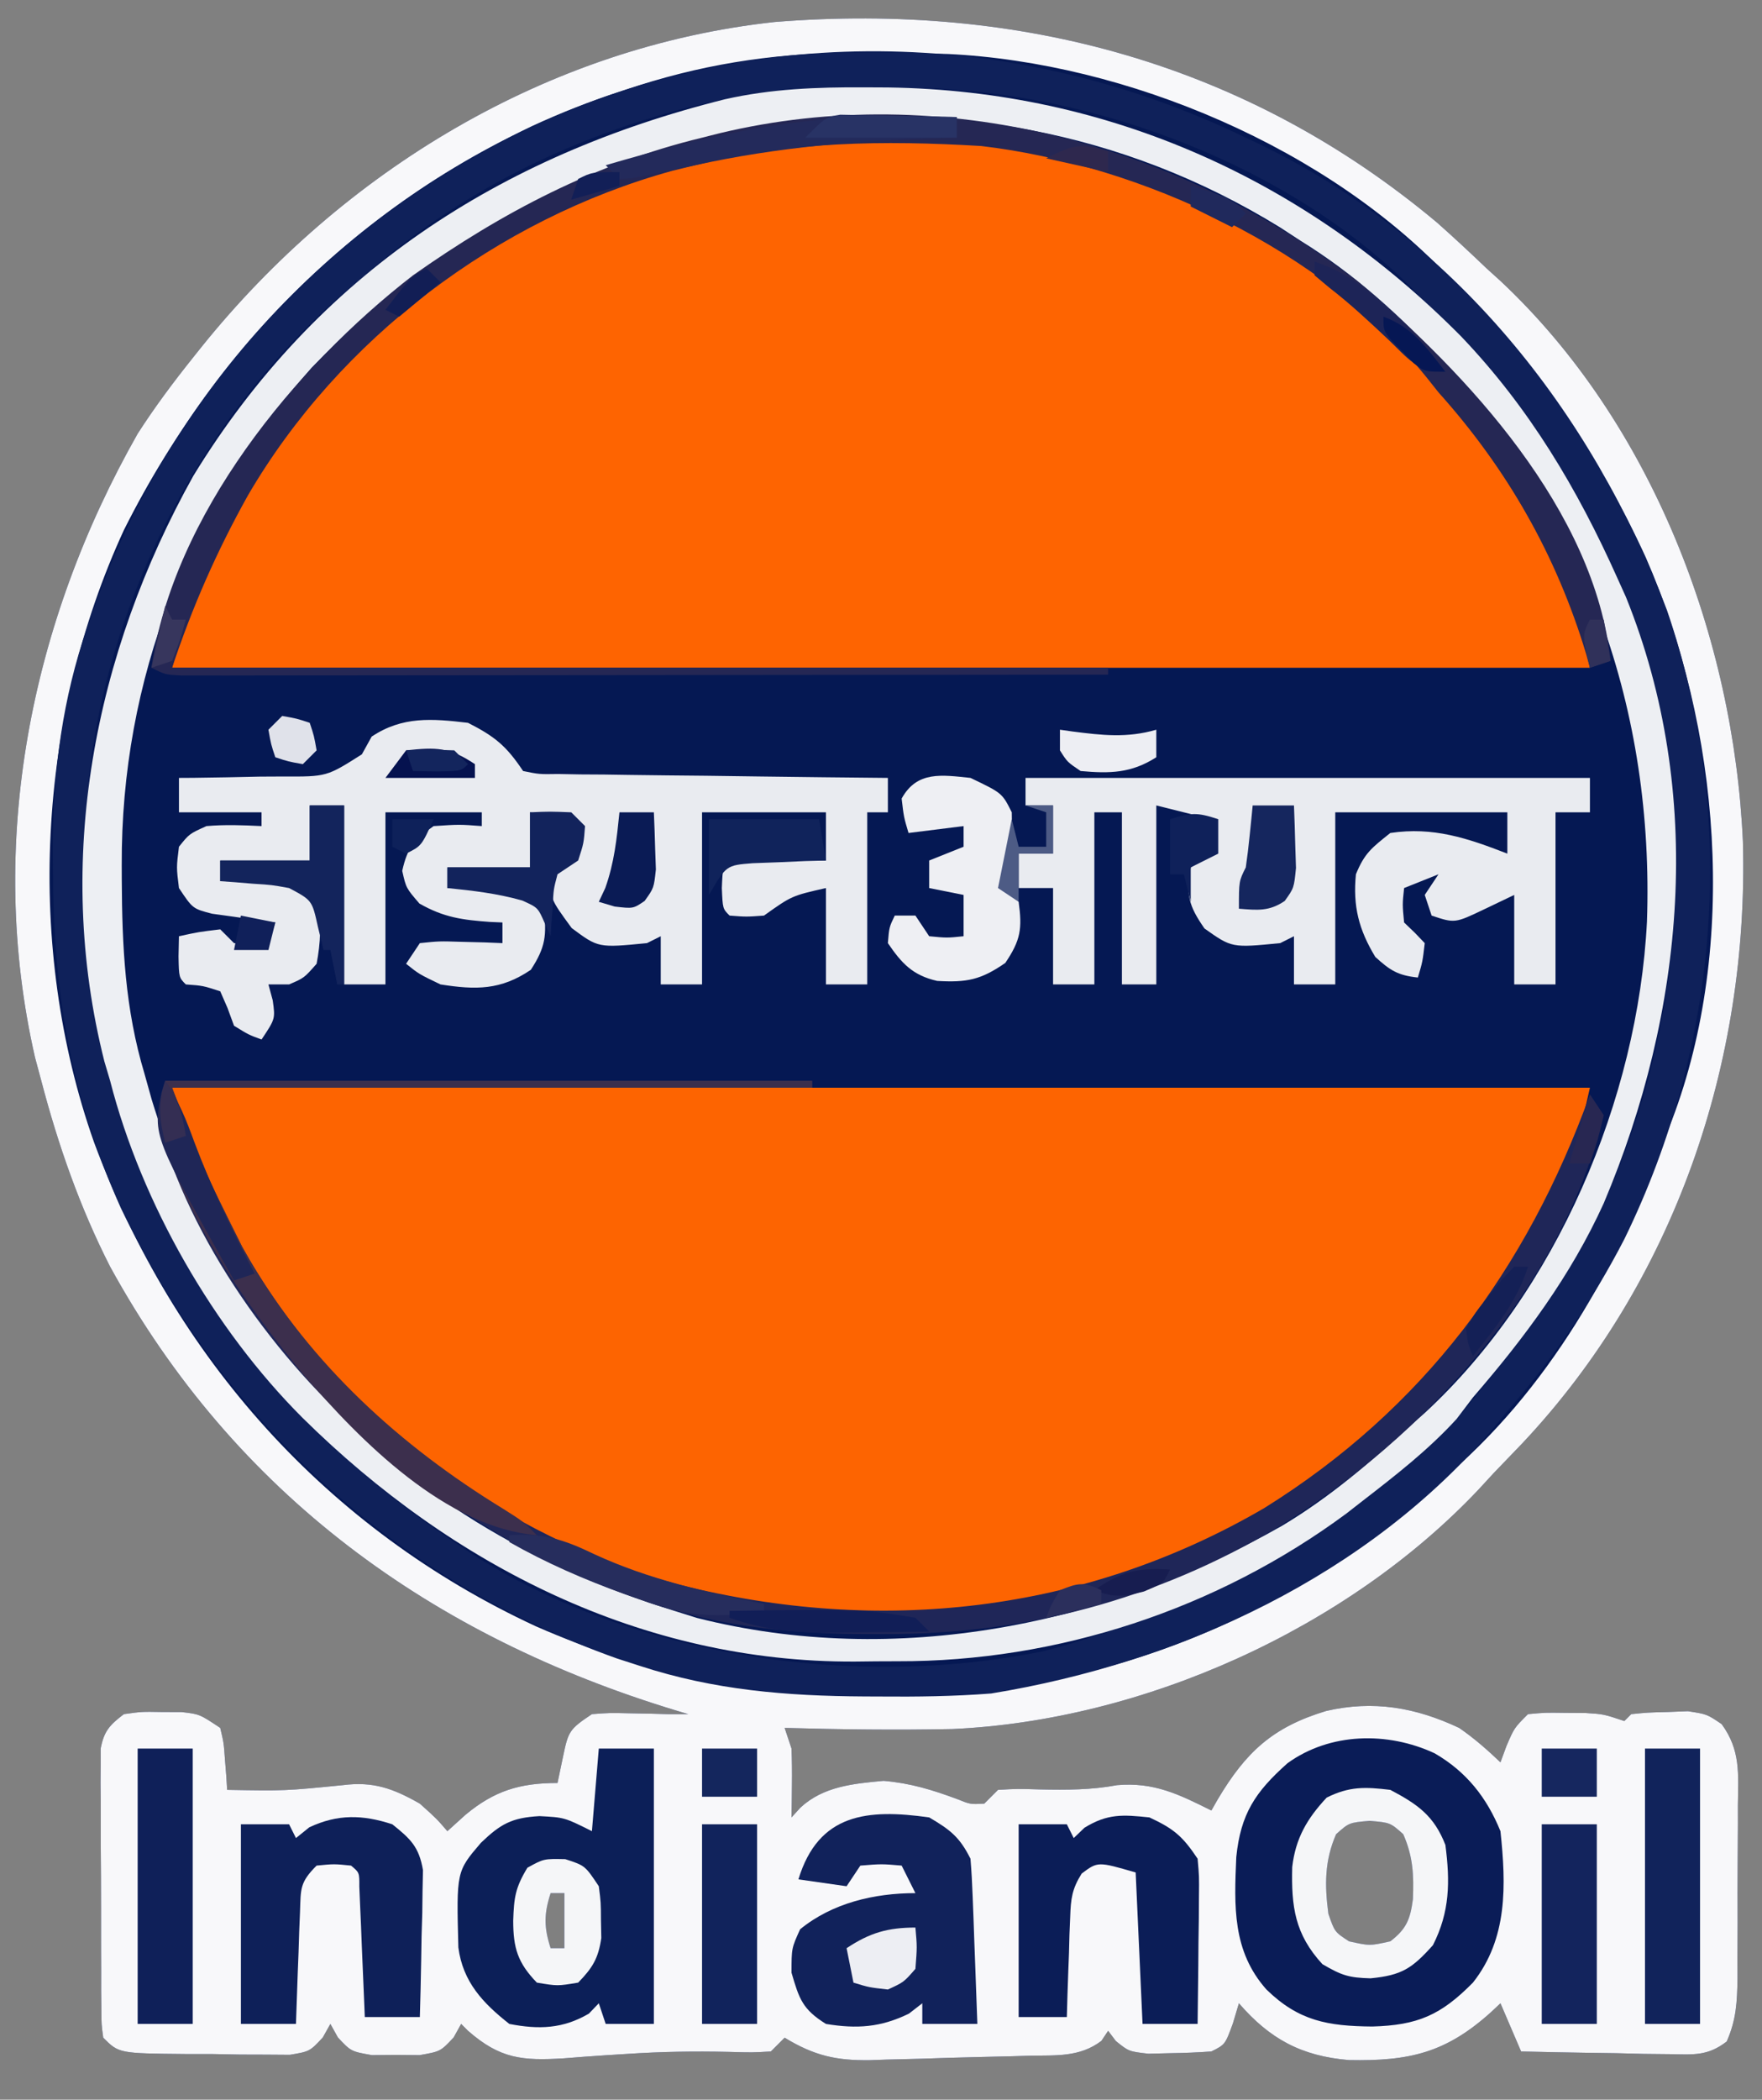 <?xml version="1.0" encoding="UTF-8"?>
<svg version="1.1" xmlns="http://www.w3.org/2000/svg" width="256" height="305">
<rect width="100%" height="100%" fill="#808080" stroke="none"/>
<path d="M0 0 C2.447 2.167 4.825 4.386 7.188 6.645 C7.86 7.254 8.533 7.864 9.227 8.492 C31.183 29.093 43.083 60.266 44.414 89.898 C45.309 121.98 34.471 153.832 12.318 177.352 C10.945 178.787 9.567 180.216 8.188 181.645 C7.458 182.437 6.728 183.23 5.977 184.047 C-13.127 204.252 -42.692 217.558 -70.433 218.808 C-78.563 218.974 -86.685 218.874 -94.812 218.645 C-94.483 219.635 -94.153 220.625 -93.812 221.645 C-93.744 223.372 -93.728 225.103 -93.75 226.832 C-93.759 227.733 -93.768 228.634 -93.777 229.562 C-93.789 230.25 -93.801 230.937 -93.812 231.645 C-93.385 231.174 -92.957 230.704 -92.516 230.219 C-89.173 227.129 -84.832 226.739 -80.438 226.332 C-76.538 226.668 -73.379 227.632 -69.73 228.988 C-67.835 229.752 -67.835 229.752 -65.812 229.645 C-65.153 228.985 -64.493 228.325 -63.812 227.645 C-61.055 227.484 -61.055 227.484 -57.688 227.582 C-53.845 227.658 -50.277 227.666 -46.5 226.957 C-41.162 226.505 -37.581 228.26 -32.812 230.645 C-32.51 230.113 -32.207 229.582 -31.895 229.035 C-27.808 222.145 -23.883 218.514 -16.137 216.184 C-9.293 214.596 -3.15 215.657 3.188 218.645 C5.406 220.175 7.223 221.78 9.188 223.645 C9.476 222.861 9.765 222.077 10.062 221.27 C11.188 218.645 11.188 218.645 13.188 216.645 C15.684 216.414 15.684 216.414 18.625 216.457 C20.077 216.467 20.077 216.467 21.559 216.477 C24.188 216.645 24.188 216.645 27.188 217.645 C27.517 217.315 27.848 216.985 28.188 216.645 C30.551 216.406 30.551 216.406 33.5 216.332 C34.948 216.276 34.948 216.276 36.426 216.219 C39.188 216.645 39.188 216.645 41.329 218.095 C44.095 221.89 43.743 225.278 43.684 229.863 C43.685 230.758 43.687 231.653 43.688 232.575 C43.686 234.465 43.675 236.354 43.654 238.244 C43.625 241.134 43.633 244.023 43.646 246.914 C43.64 248.751 43.632 250.589 43.621 252.426 C43.624 253.289 43.627 254.153 43.63 255.043 C43.576 258.468 43.454 261.041 42.062 264.196 C39.297 266.333 37.23 266.098 33.77 266.035 C31.889 266.016 31.889 266.016 29.971 265.996 C28.005 265.946 28.005 265.946 26 265.895 C24.665 265.874 23.329 265.856 21.994 265.84 C18.725 265.793 15.456 265.727 12.188 265.645 C11.197 263.335 10.207 261.025 9.188 258.645 C8.752 259.054 8.316 259.464 7.867 259.887 C1.283 265.844 -4 267.07 -12.84 266.895 C-19.731 266.315 -24.323 263.835 -28.812 258.645 C-29.101 259.614 -29.39 260.583 -29.688 261.582 C-30.812 264.645 -30.812 264.645 -32.812 265.645 C-34.788 265.792 -36.769 265.866 -38.75 265.895 C-39.811 265.92 -40.872 265.946 -41.965 265.973 C-44.812 265.645 -44.812 265.645 -46.691 264.129 C-47.061 263.639 -47.431 263.149 -47.812 262.645 C-48.134 263.127 -48.456 263.609 -48.788 264.106 C-51.941 266.502 -55.391 266.186 -59.207 266.262 C-60.032 266.287 -60.857 266.312 -61.707 266.338 C-63.453 266.387 -65.199 266.428 -66.945 266.463 C-69.605 266.519 -72.264 266.608 -74.924 266.699 C-76.622 266.743 -78.321 266.785 -80.02 266.824 C-80.81 266.852 -81.601 266.88 -82.416 266.909 C-87.326 266.978 -90.501 266.264 -94.812 263.645 C-95.472 264.305 -96.132 264.965 -96.812 265.645 C-99.48 265.805 -99.48 265.805 -103 265.707 C-107.928 265.595 -112.791 265.673 -117.711 266 C-119.238 266.096 -119.238 266.096 -120.796 266.193 C-122.821 266.326 -124.844 266.474 -126.866 266.641 C-132.96 267.015 -136.156 266.712 -140.812 262.645 C-141.143 262.315 -141.472 261.985 -141.812 261.645 C-142.173 262.294 -142.534 262.944 -142.906 263.613 C-144.812 265.645 -144.812 265.645 -147.844 266.176 C-148.988 266.165 -150.133 266.155 -151.312 266.145 C-152.457 266.155 -153.602 266.165 -154.781 266.176 C-157.812 265.645 -157.812 265.645 -159.719 263.613 C-160.08 262.964 -160.441 262.314 -160.812 261.645 C-161.177 262.295 -161.541 262.946 -161.916 263.616 C-163.812 265.645 -163.812 265.645 -166.692 266.13 C-167.836 266.122 -168.981 266.114 -170.16 266.105 C-172.027 266.1 -172.027 266.1 -173.932 266.094 C-175.233 266.069 -176.534 266.045 -177.875 266.02 C-179.833 266.018 -179.833 266.018 -181.83 266.016 C-191.532 265.925 -191.532 265.925 -193.812 263.645 C-194.073 261.754 -194.073 261.754 -194.087 259.426 C-194.097 258.555 -194.106 257.684 -194.116 256.786 C-194.115 255.844 -194.114 254.901 -194.113 253.93 C-194.118 252.963 -194.122 251.996 -194.126 251 C-194.132 248.953 -194.133 246.907 -194.128 244.86 C-194.125 241.723 -194.148 238.588 -194.174 235.451 C-194.176 233.465 -194.177 231.479 -194.176 229.492 C-194.185 228.551 -194.194 227.611 -194.204 226.642 C-194.197 225.767 -194.191 224.893 -194.185 223.992 C-194.185 223.223 -194.186 222.455 -194.187 221.662 C-193.711 219.098 -192.865 218.211 -190.812 216.645 C-188.219 216.281 -188.219 216.281 -185.312 216.332 C-183.874 216.338 -183.874 216.338 -182.406 216.344 C-179.812 216.645 -179.812 216.645 -176.812 218.645 C-176.301 220.809 -176.301 220.809 -176.125 223.27 C-176.026 224.495 -176.026 224.495 -175.926 225.746 C-175.888 226.373 -175.851 226.999 -175.812 227.645 C-167.377 227.79 -167.377 227.79 -159 226.957 C-154.575 226.396 -151.724 227.42 -147.812 229.645 C-145.375 231.832 -145.375 231.832 -143.812 233.645 C-142.513 232.469 -142.513 232.469 -141.188 231.27 C-136.989 227.774 -133.288 226.645 -127.812 226.645 C-127.544 225.366 -127.276 224.087 -127 222.77 C-126.241 219.148 -126.112 218.844 -122.812 216.645 C-120.219 216.449 -120.219 216.449 -117.312 216.52 C-116.353 216.538 -115.394 216.556 -114.406 216.574 C-113.55 216.597 -112.694 216.621 -111.812 216.645 C-110.823 216.645 -109.832 216.645 -108.812 216.645 C-109.349 216.485 -109.886 216.325 -110.439 216.161 C-146.07 205.379 -174.721 184.649 -192.812 151.645 C-197.195 143.057 -200.373 133.957 -202.812 124.645 C-203.113 123.527 -203.413 122.409 -203.723 121.258 C-210.833 90.139 -204.38 58.069 -188.812 30.645 C-186.345 26.802 -183.663 23.209 -180.812 19.645 C-180.389 19.114 -179.966 18.584 -179.53 18.038 C-158.968 -7.513 -129.264 -25.58 -96.248 -29.161 C-60.574 -32.015 -27.591 -23.108 0 0 Z M-14.688 234.082 C-16.38 237.937 -16.36 241.502 -15.812 245.645 C-14.899 248.284 -14.899 248.284 -12.812 249.645 C-9.812 250.311 -9.812 250.311 -6.812 249.645 C-4.461 247.842 -3.916 246.425 -3.531 243.516 C-3.392 239.989 -3.509 237.335 -4.938 234.082 C-6.826 232.401 -6.826 232.401 -9.812 232.145 C-12.799 232.401 -12.799 232.401 -14.688 234.082 Z M-128.812 242.645 C-129.794 245.697 -129.794 247.592 -128.812 250.645 C-128.153 250.645 -127.493 250.645 -126.812 250.645 C-126.812 248.005 -126.812 245.365 -126.812 242.645 C-127.472 242.645 -128.132 242.645 -128.812 242.645 Z " fill="#051853" transform="translate(208.812,32.355)"/>
<path d="M0 0 C2.447 2.167 4.825 4.386 7.188 6.645 C7.86 7.254 8.533 7.864 9.227 8.492 C31.183 29.093 43.083 60.266 44.414 89.898 C45.309 121.98 34.471 153.832 12.318 177.352 C10.945 178.787 9.567 180.216 8.188 181.645 C7.458 182.437 6.728 183.23 5.977 184.047 C-13.127 204.252 -42.692 217.558 -70.433 218.808 C-78.563 218.974 -86.685 218.874 -94.812 218.645 C-94.483 219.635 -94.153 220.625 -93.812 221.645 C-93.744 223.372 -93.728 225.103 -93.75 226.832 C-93.759 227.733 -93.768 228.634 -93.777 229.562 C-93.789 230.25 -93.801 230.937 -93.812 231.645 C-93.385 231.174 -92.957 230.704 -92.516 230.219 C-89.173 227.129 -84.832 226.739 -80.438 226.332 C-76.538 226.668 -73.379 227.632 -69.73 228.988 C-67.835 229.752 -67.835 229.752 -65.812 229.645 C-65.153 228.985 -64.493 228.325 -63.812 227.645 C-61.055 227.484 -61.055 227.484 -57.688 227.582 C-53.845 227.658 -50.277 227.666 -46.5 226.957 C-41.162 226.505 -37.581 228.26 -32.812 230.645 C-32.51 230.113 -32.207 229.582 -31.895 229.035 C-27.808 222.145 -23.883 218.514 -16.137 216.184 C-9.293 214.596 -3.15 215.657 3.188 218.645 C5.406 220.175 7.223 221.78 9.188 223.645 C9.476 222.861 9.765 222.077 10.062 221.27 C11.188 218.645 11.188 218.645 13.188 216.645 C15.684 216.414 15.684 216.414 18.625 216.457 C20.077 216.467 20.077 216.467 21.559 216.477 C24.188 216.645 24.188 216.645 27.188 217.645 C27.517 217.315 27.848 216.985 28.188 216.645 C30.551 216.406 30.551 216.406 33.5 216.332 C34.948 216.276 34.948 216.276 36.426 216.219 C39.188 216.645 39.188 216.645 41.329 218.095 C44.095 221.89 43.743 225.278 43.684 229.863 C43.685 230.758 43.687 231.653 43.688 232.575 C43.686 234.465 43.675 236.354 43.654 238.244 C43.625 241.134 43.633 244.023 43.646 246.914 C43.64 248.751 43.632 250.589 43.621 252.426 C43.624 253.289 43.627 254.153 43.63 255.043 C43.576 258.468 43.454 261.041 42.062 264.196 C39.297 266.333 37.23 266.098 33.77 266.035 C31.889 266.016 31.889 266.016 29.971 265.996 C28.005 265.946 28.005 265.946 26 265.895 C24.665 265.874 23.329 265.856 21.994 265.84 C18.725 265.793 15.456 265.727 12.188 265.645 C11.197 263.335 10.207 261.025 9.188 258.645 C8.752 259.054 8.316 259.464 7.867 259.887 C1.283 265.844 -4 267.07 -12.84 266.895 C-19.731 266.315 -24.323 263.835 -28.812 258.645 C-29.101 259.614 -29.39 260.583 -29.688 261.582 C-30.812 264.645 -30.812 264.645 -32.812 265.645 C-34.788 265.792 -36.769 265.866 -38.75 265.895 C-39.811 265.92 -40.872 265.946 -41.965 265.973 C-44.812 265.645 -44.812 265.645 -46.691 264.129 C-47.061 263.639 -47.431 263.149 -47.812 262.645 C-48.134 263.127 -48.456 263.609 -48.788 264.106 C-51.941 266.502 -55.391 266.186 -59.207 266.262 C-60.032 266.287 -60.857 266.312 -61.707 266.338 C-63.453 266.387 -65.199 266.428 -66.945 266.463 C-69.605 266.519 -72.264 266.608 -74.924 266.699 C-76.622 266.743 -78.321 266.785 -80.02 266.824 C-80.81 266.852 -81.601 266.88 -82.416 266.909 C-87.326 266.978 -90.501 266.264 -94.812 263.645 C-95.472 264.305 -96.132 264.965 -96.812 265.645 C-99.48 265.805 -99.48 265.805 -103 265.707 C-107.928 265.595 -112.791 265.673 -117.711 266 C-119.238 266.096 -119.238 266.096 -120.796 266.193 C-122.821 266.326 -124.844 266.474 -126.866 266.641 C-132.96 267.015 -136.156 266.712 -140.812 262.645 C-141.143 262.315 -141.472 261.985 -141.812 261.645 C-142.173 262.294 -142.534 262.944 -142.906 263.613 C-144.812 265.645 -144.812 265.645 -147.844 266.176 C-148.988 266.165 -150.133 266.155 -151.312 266.145 C-152.457 266.155 -153.602 266.165 -154.781 266.176 C-157.812 265.645 -157.812 265.645 -159.719 263.613 C-160.08 262.964 -160.441 262.314 -160.812 261.645 C-161.177 262.295 -161.541 262.946 -161.916 263.616 C-163.812 265.645 -163.812 265.645 -166.692 266.13 C-167.836 266.122 -168.981 266.114 -170.16 266.105 C-172.027 266.1 -172.027 266.1 -173.932 266.094 C-175.233 266.069 -176.534 266.045 -177.875 266.02 C-179.833 266.018 -179.833 266.018 -181.83 266.016 C-191.532 265.925 -191.532 265.925 -193.812 263.645 C-194.073 261.754 -194.073 261.754 -194.087 259.426 C-194.097 258.555 -194.106 257.684 -194.116 256.786 C-194.115 255.844 -194.114 254.901 -194.113 253.93 C-194.118 252.963 -194.122 251.996 -194.126 251 C-194.132 248.953 -194.133 246.907 -194.128 244.86 C-194.125 241.723 -194.148 238.588 -194.174 235.451 C-194.176 233.465 -194.177 231.479 -194.176 229.492 C-194.185 228.551 -194.194 227.611 -194.204 226.642 C-194.197 225.767 -194.191 224.893 -194.185 223.992 C-194.185 223.223 -194.186 222.455 -194.187 221.662 C-193.711 219.098 -192.865 218.211 -190.812 216.645 C-188.219 216.281 -188.219 216.281 -185.312 216.332 C-183.874 216.338 -183.874 216.338 -182.406 216.344 C-179.812 216.645 -179.812 216.645 -176.812 218.645 C-176.301 220.809 -176.301 220.809 -176.125 223.27 C-176.026 224.495 -176.026 224.495 -175.926 225.746 C-175.888 226.373 -175.851 226.999 -175.812 227.645 C-167.377 227.79 -167.377 227.79 -159 226.957 C-154.575 226.396 -151.724 227.42 -147.812 229.645 C-145.375 231.832 -145.375 231.832 -143.812 233.645 C-142.513 232.469 -142.513 232.469 -141.188 231.27 C-136.989 227.774 -133.288 226.645 -127.812 226.645 C-127.544 225.366 -127.276 224.087 -127 222.77 C-126.241 219.148 -126.112 218.844 -122.812 216.645 C-120.219 216.449 -120.219 216.449 -117.312 216.52 C-116.353 216.538 -115.394 216.556 -114.406 216.574 C-113.55 216.597 -112.694 216.621 -111.812 216.645 C-110.823 216.645 -109.832 216.645 -108.812 216.645 C-109.349 216.485 -109.886 216.325 -110.439 216.161 C-146.07 205.379 -174.721 184.649 -192.812 151.645 C-197.195 143.057 -200.373 133.957 -202.812 124.645 C-203.113 123.527 -203.413 122.409 -203.723 121.258 C-210.833 90.139 -204.38 58.069 -188.812 30.645 C-186.345 26.802 -183.663 23.209 -180.812 19.645 C-180.389 19.114 -179.966 18.584 -179.53 18.038 C-158.968 -7.513 -129.264 -25.58 -96.248 -29.161 C-60.574 -32.015 -27.591 -23.108 0 0 Z M-118 -19.293 C-118.897 -18.99 -119.794 -18.687 -120.719 -18.375 C-151.874 -7.437 -176.116 15.336 -190.812 44.645 C-203.405 71.969 -205.169 105.215 -195.147 133.578 C-183.548 164.831 -161.33 189.824 -130.93 203.895 C-114.843 210.937 -99.373 214.073 -81.812 214.02 C-81.083 214.018 -80.353 214.017 -79.602 214.016 C-50.289 213.884 -23.992 204.065 -1.812 184.645 C-1.056 184.032 -0.299 183.42 0.48 182.789 C16.085 169.836 26.388 151.458 33.188 132.645 C33.493 131.883 33.799 131.121 34.113 130.336 C43.792 104.873 41.065 73.24 30.308 48.632 C23.694 34.161 15.19 22.071 4.188 10.645 C3.238 9.583 3.238 9.583 2.27 8.5 C-15.553 -10.817 -45.139 -23.281 -71.12 -24.512 C-74.789 -24.612 -78.454 -24.655 -82.125 -24.668 C-83.293 -24.673 -84.461 -24.679 -85.664 -24.685 C-96.922 -24.592 -107.341 -22.9 -118 -19.293 Z M-14.688 234.082 C-16.38 237.937 -16.36 241.502 -15.812 245.645 C-14.899 248.284 -14.899 248.284 -12.812 249.645 C-9.812 250.311 -9.812 250.311 -6.812 249.645 C-4.461 247.842 -3.916 246.425 -3.531 243.516 C-3.392 239.989 -3.509 237.335 -4.938 234.082 C-6.826 232.401 -6.826 232.401 -9.812 232.145 C-12.799 232.401 -12.799 232.401 -14.688 234.082 Z M-128.812 242.645 C-129.794 245.697 -129.794 247.592 -128.812 250.645 C-128.153 250.645 -127.493 250.645 -126.812 250.645 C-126.812 248.005 -126.812 245.365 -126.812 242.645 C-127.472 242.645 -128.132 242.645 -128.812 242.645 Z " fill="#F8F8FA" transform="translate(208.812,32.355)"/>
<path d="M0 0 C1.528 1.304 3.049 2.616 4.562 3.938 C5.283 4.503 6.004 5.069 6.746 5.652 C16.94 13.956 24.469 25.345 30.688 36.812 C31.237 37.809 31.237 37.809 31.797 38.826 C34.668 44.377 35.252 48.385 36.562 54.938 C-31.418 54.938 -99.397 54.938 -169.438 54.938 C-165.897 41.956 -165.897 41.956 -162.875 36.062 C-162.529 35.385 -162.183 34.707 -161.827 34.009 C-148.995 9.72 -125.94 -8.879 -99.938 -17.375 C-97.779 -17.969 -95.612 -18.531 -93.438 -19.062 C-91.661 -19.509 -91.661 -19.509 -89.848 -19.965 C-58.831 -26.798 -25.069 -19.661 0 0 Z " fill="#FE6401" transform="translate(194.438,42.062)"/>
<path d="M0 0 C67.98 0 135.96 0 206 0 C204.566 6.455 203.266 11.268 200.312 16.938 C199.957 17.63 199.602 18.322 199.236 19.036 C194.097 28.855 187.584 36.951 180 45 C179.097 46.017 179.097 46.017 178.176 47.055 C160.575 66.068 132.363 76.196 106.996 77.184 C77.202 77.898 50.03 67.587 28.314 47.287 C15.146 34.573 5.496 19.511 0 2 C0 1.34 0 0.68 0 0 Z " fill="#FD6401" transform="translate(25,158)"/>
<path d="M0 0 C0.618 0.293 1.237 0.586 1.874 0.887 C30.175 14.451 50.249 39.712 61.199 68.656 C71.462 98.693 68.886 131.589 55 160 C50.322 169.063 44.669 177.277 38 185 C37.064 186.135 37.064 186.135 36.109 187.293 C17.827 208.883 -9.483 221.509 -37 226 C-42.425 226.421 -47.811 226.486 -53.25 226.438 C-54.333 226.433 -54.333 226.433 -55.437 226.429 C-66.71 226.365 -77.234 225.516 -88 222 C-89.121 221.638 -90.243 221.276 -91.398 220.902 C-123.754 209.347 -148.618 186.328 -163.438 155.488 C-170.794 139.064 -173.244 124.035 -173.312 106.188 C-173.318 104.972 -173.324 103.756 -173.329 102.504 C-173.243 91.692 -171.889 81.491 -168.375 71.25 C-168.116 70.491 -167.858 69.731 -167.591 68.948 C-156.459 37.395 -133.849 12.752 -103.688 -1.688 C-70.439 -17.023 -32.726 -15.826 0 0 Z M-86 -3 C-86.677 -2.791 -87.354 -2.582 -88.051 -2.367 C-102.801 2.34 -116.386 9.737 -128 20 C-128.953 20.798 -129.905 21.596 -130.887 22.418 C-150.991 39.611 -164.769 65.738 -168 92 C-168.29 96.92 -168.334 101.822 -168.312 106.75 C-168.31 107.414 -168.308 108.078 -168.306 108.762 C-168.255 118.531 -167.947 127.623 -165 137 C-164.71 137.928 -164.71 137.928 -164.414 138.875 C-155.579 166.361 -138.985 188.044 -115 204 C-114.145 204.577 -113.291 205.155 -112.41 205.75 C-88.919 220.759 -56.711 225.402 -29.497 219.873 C-26.264 219.067 -23.156 218.081 -20 217 C-19.348 216.791 -18.695 216.582 -18.023 216.367 C-2.566 211.396 10.818 203.702 23 193 C24.547 191.824 24.547 191.824 26.125 190.625 C30.615 186.525 34.253 181.775 38 177 C38.824 175.975 38.824 175.975 39.664 174.93 C57.26 152.441 64.49 123.201 62 95 C58.463 67.845 47.151 45.343 28 26 C27.398 25.337 26.796 24.675 26.176 23.992 C8.813 5.187 -19.685 -5.927 -44.854 -7.137 C-59.061 -7.66 -72.38 -7.264 -86 -3 Z " fill="#0F215A" transform="translate(181,20)"/>
<path d="M0 0 C1.145 0.006 2.291 0.011 3.471 0.017 C35.554 0.473 64.296 13.486 86.763 36.22 C96.643 46.581 103.61 58.296 109.438 71.312 C109.847 72.221 110.257 73.13 110.68 74.066 C122.2 102.6 119.222 134.266 107.447 162.092 C102.66 172.623 95.98 181.592 88.438 190.312 C87.654 191.344 86.87 192.375 86.062 193.438 C81.958 197.933 77.243 201.591 72.438 205.312 C71.262 206.229 71.262 206.229 70.062 207.164 C51.261 221.075 28.103 228.702 4.835 228.628 C2.77 228.625 0.707 228.648 -1.357 228.674 C-32.246 228.824 -59.886 214.708 -81.562 193.312 C-94.518 180.38 -105 162.105 -109.562 144.312 C-109.838 143.383 -110.114 142.454 -110.398 141.496 C-117.774 112.297 -111.891 82.296 -97.473 56.438 C-79.555 27.124 -52.999 9.914 -20.251 1.735 C-13.487 0.211 -6.918 -0.036 0 0 Z M-80.312 40.758 C-98.174 61.039 -107.992 86.001 -107.875 113 C-107.873 113.666 -107.871 114.332 -107.869 115.019 C-107.824 124.833 -107.401 133.869 -104.562 143.312 C-104.222 144.531 -103.882 145.749 -103.531 147.004 C-99.163 161.392 -92.084 173.69 -82.562 185.312 C-81.877 186.163 -81.191 187.014 -80.484 187.891 C-66.716 204.107 -47.723 215.066 -27.562 221.312 C-26.478 221.653 -25.394 221.993 -24.277 222.344 C4.569 229.631 35.295 223.412 60.73 208.936 C67.619 204.813 73.551 199.74 79.438 194.312 C80.414 193.458 80.414 193.458 81.41 192.586 C100.595 174.898 112.417 146.904 113.723 121.203 C114.784 90.565 104.88 62.423 84.025 39.779 C77.722 33.059 71.308 27.181 63.438 22.312 C62.449 21.668 61.46 21.023 60.441 20.359 C14.442 -8.031 -43.478 2.739 -80.312 40.758 Z " fill="#EDEFF3" transform="translate(125.562,12.688)"/>
<path d="M0 0 C3.911 1.99 5.577 3.365 8 7 C10.337 7.477 10.337 7.477 13.092 7.432 C14.153 7.452 15.214 7.472 16.307 7.492 C17.456 7.499 18.605 7.505 19.789 7.512 C21.549 7.539 21.549 7.539 23.345 7.566 C27.105 7.62 30.865 7.654 34.625 7.688 C37.169 7.721 39.714 7.755 42.258 7.791 C48.505 7.876 54.752 7.944 61 8 C61 9.65 61 11.3 61 13 C60.01 13 59.02 13 58 13 C58 21.25 58 29.5 58 38 C56.02 38 54.04 38 52 38 C52 33.38 52 28.76 52 24 C47.031 25.127 47.031 25.127 43 28 C40.438 28.188 40.438 28.188 38 28 C37 27 37 27 36.875 24 C37 21 37 21 38 20 C40.353 19.927 42.708 19.916 45.062 19.938 C46.998 19.951 46.998 19.951 48.973 19.965 C49.972 19.976 50.971 19.988 52 20 C52 17.69 52 15.38 52 13 C46.06 13 40.12 13 34 13 C34 21.25 34 29.5 34 38 C32.02 38 30.04 38 28 38 C28 35.69 28 33.38 28 31 C27.34 31.33 26.68 31.66 26 32 C18.933 32.695 18.933 32.695 15.062 29.812 C11.91 25.514 11.91 25.514 12 22 C13.313 20.646 14.646 19.312 16 18 C15.864 15.781 15.864 15.781 15 14 C13.02 13.67 11.04 13.34 9 13 C9 15.64 9 18.28 9 21 C5.04 21 1.08 21 -3 21 C-3 21.99 -3 22.98 -3 24 C-1.804 23.938 -0.608 23.876 0.625 23.812 C4.735 23.791 7.448 24.869 11 27 C11.448 30.855 11.273 32.582 9.125 35.875 C4.762 38.842 1.135 38.808 -4 38 C-7.125 36.5 -7.125 36.5 -9 35 C-8.34 34.01 -7.68 33.02 -7 32 C-4.18 31.707 -4.18 31.707 -0.875 31.812 C0.221 31.84 1.316 31.867 2.445 31.895 C3.71 31.947 3.71 31.947 5 32 C5 31.01 5 30.02 5 29 C4.112 28.961 4.112 28.961 3.207 28.922 C-0.811 28.634 -3.516 28.276 -7.062 26.25 C-9 24 -9 24 -9.562 21.5 C-8.803 18.124 -7.847 16.971 -5 15 C-1.25 14.75 -1.25 14.75 2 15 C2 14.34 2 13.68 2 13 C-2.62 13 -7.24 13 -12 13 C-12 21.25 -12 29.5 -12 38 C-13.98 38 -15.96 38 -18 38 C-18 29.42 -18 20.84 -18 12 C-19.65 12 -21.3 12 -23 12 C-23 14.64 -23 17.28 -23 20 C-27.29 20 -31.58 20 -36 20 C-36 20.99 -36 21.98 -36 23 C-34.987 22.948 -34.987 22.948 -33.953 22.895 C-33.061 22.867 -32.169 22.84 -31.25 22.812 C-29.927 22.76 -29.927 22.76 -28.578 22.707 C-25.461 23.061 -24.169 23.747 -22 26 C-21.249 29.048 -21.421 31.923 -22 35 C-23.812 37.062 -23.812 37.062 -26 38 C-26.99 38 -27.98 38 -29 38 C-28.794 38.763 -28.587 39.526 -28.375 40.312 C-28 43 -28 43 -30 46 C-31.875 45.312 -31.875 45.312 -34 44 C-34.309 43.154 -34.619 42.309 -34.938 41.438 C-35.288 40.633 -35.639 39.829 -36 39 C-38.512 38.181 -38.512 38.181 -41 38 C-42 37 -42 37 -42.062 33.938 C-42.042 32.968 -42.021 31.999 -42 31 C-39.125 30.375 -39.125 30.375 -36 30 C-35.34 30.66 -34.68 31.32 -34 32 C-31.416 32.167 -31.416 32.167 -29 32 C-28.67 31.01 -28.34 30.02 -28 29 C-28.843 28.89 -29.686 28.781 -30.555 28.668 C-32.198 28.43 -32.198 28.43 -33.875 28.188 C-34.966 28.037 -36.056 27.886 -37.18 27.73 C-40 27 -40 27 -42 24 C-42.375 21 -42.375 21 -42 18 C-40.5 16.125 -40.5 16.125 -38 15 C-35.279 14.766 -32.741 14.863 -30 15 C-30 14.34 -30 13.68 -30 13 C-33.96 13 -37.92 13 -42 13 C-42 11.35 -42 9.7 -42 8 C-40.941 7.994 -40.941 7.994 -39.86 7.988 C-36.656 7.955 -33.454 7.884 -30.25 7.812 C-29.139 7.807 -28.028 7.801 -26.883 7.795 C-20.54 7.826 -20.54 7.826 -15.422 4.574 C-14.953 3.725 -14.483 2.875 -14 2 C-9.537 -0.975 -5.234 -0.621 0 0 Z " fill="#E9EBF0" transform="translate(68,105)"/>
<path d="M0 0 C27.06 0 54.12 0 82 0 C82 1.65 82 3.3 82 5 C80.35 5 78.7 5 77 5 C77 13.25 77 21.5 77 30 C75.02 30 73.04 30 71 30 C71 25.71 71 21.42 71 17 C68.865 18.021 68.865 18.021 66.688 19.062 C62.375 21.125 62.375 21.125 59 20 C58.505 18.515 58.505 18.515 58 17 C58.66 16.01 59.32 15.02 60 14 C58.35 14.66 56.7 15.32 55 16 C54.749 18.374 54.749 18.374 55 21 C55.516 21.495 56.031 21.99 56.562 22.5 C57.037 22.995 57.511 23.49 58 24 C57.688 26.688 57.688 26.688 57 29 C54.116 28.691 52.982 27.984 50.812 26 C48.414 22.03 47.544 18.637 48 14 C49.248 10.943 50.27 10.173 53 8 C59.225 7.066 64.211 8.749 70 11 C70 9.02 70 7.04 70 5 C61.75 5 53.5 5 45 5 C45 13.25 45 21.5 45 30 C43.02 30 41.04 30 39 30 C39 27.69 39 25.38 39 23 C38.01 23.495 38.01 23.495 37 24 C29.975 24.691 29.975 24.691 26 21.875 C23.68 18.54 23.293 16.976 24 13 C24.99 12.34 25.98 11.68 27 11 C27.25 8.416 27.25 8.416 27 6 C24.36 5.34 21.72 4.68 19 4 C19 12.58 19 21.16 19 30 C17.35 30 15.7 30 14 30 C14 21.75 14 13.5 14 5 C12.68 5 11.36 5 10 5 C10 13.25 10 21.5 10 30 C8.02 30 6.04 30 4 30 C4 25.38 4 20.76 4 16 C2.35 16 0.7 16 -1 16 C-1 14.35 -1 12.7 -1 11 C0.65 11 2.3 11 4 11 C4 8.69 4 6.38 4 4 C2.68 4 1.36 4 0 4 C0 2.68 0 1.36 0 0 Z " fill="#E9EBF0" transform="translate(149,113)"/>
<path d="M0 0 C4.604 2.664 7.567 6.409 9.562 11.312 C10.391 19.138 10.636 26.909 5.562 33.312 C0.908 38.038 -2.474 39.504 -9.062 39.688 C-15.541 39.628 -19.748 38.884 -24.438 34.312 C-29.4 28.73 -29.13 22.228 -28.82 15.074 C-28.181 8.794 -26.063 5.611 -21.375 1.438 C-15.228 -3.009 -6.856 -3.196 0 0 Z M-14.312 11.75 C-16.005 15.605 -15.985 19.17 -15.438 23.312 C-14.524 25.952 -14.524 25.952 -12.438 27.312 C-9.438 27.979 -9.438 27.979 -6.438 27.312 C-4.086 25.51 -3.541 24.093 -3.156 21.184 C-3.017 17.657 -3.134 15.003 -4.562 11.75 C-6.451 10.069 -6.451 10.069 -9.438 9.812 C-12.424 10.069 -12.424 10.069 -14.312 11.75 Z " fill="#0A1C57" transform="translate(208.438,254.688)"/>
<path d="M0 0 C15.988 13.443 34.54 33.369 36.812 55.188 C35.822 55.517 34.833 55.847 33.812 56.188 C33.628 55.518 33.444 54.849 33.254 54.16 C28.922 39.817 21.796 27.322 11.812 16.188 C11.263 15.497 10.714 14.806 10.148 14.094 C-4.805 -4.469 -31.303 -16.875 -54.633 -19.602 C-68.83 -20.444 -82.345 -20.292 -96.188 -16.812 C-97.279 -16.546 -98.371 -16.279 -99.496 -16.004 C-124.897 -9.009 -147.919 8.408 -161.188 31.188 C-165.726 39.329 -169.222 47.291 -172.188 56.188 C-127.308 56.188 -82.427 56.188 -36.188 56.188 C-36.188 56.517 -36.188 56.847 -36.188 57.188 C-54.016 57.211 -71.844 57.228 -89.672 57.239 C-97.949 57.244 -106.226 57.252 -114.504 57.263 C-121.717 57.273 -128.929 57.279 -136.142 57.282 C-139.963 57.283 -143.783 57.286 -147.604 57.293 C-151.198 57.3 -154.791 57.302 -158.384 57.301 C-160.338 57.301 -162.291 57.306 -164.244 57.312 C-165.4 57.311 -166.555 57.309 -167.746 57.308 C-168.754 57.309 -169.763 57.31 -170.802 57.311 C-173.188 57.188 -173.188 57.188 -175.188 56.188 C-172.024 34.043 -154.408 12.521 -137.188 -0.812 C-124.165 -9.995 -110.778 -17.03 -95.188 -20.812 C-94.342 -21.026 -93.496 -21.24 -92.625 -21.461 C-60.267 -29.213 -26.098 -19.967 0 0 Z " fill="#252754" transform="translate(197.188,40.812)"/>
<path d="M0 0 C2.64 0 5.28 0 8 0 C8 13.2 8 26.4 8 40 C5.69 40 3.38 40 1 40 C0.67 39.01 0.34 38.02 0 37 C-0.474 37.495 -0.949 37.99 -1.438 38.5 C-5.223 40.716 -8.718 40.833 -13 40 C-16.868 36.955 -19.754 33.88 -20.406 28.891 C-20.69 17.853 -20.69 17.853 -17.125 13.688 C-14.282 10.961 -12.662 10.037 -8.625 9.812 C-5 10 -5 10 -1 12 C-0.67 8.04 -0.34 4.08 0 0 Z M-7 21 C-7.981 24.053 -7.981 25.947 -7 29 C-6.34 29 -5.68 29 -5 29 C-5 26.36 -5 23.72 -5 21 C-5.66 21 -6.32 21 -7 21 Z " fill="#0C1F58" transform="translate(87,254)"/>
<path d="M0 0 C31.02 0 62.04 0 94 0 C94 0.33 94 0.66 94 1 C63.31 1 32.62 1 1 1 C5.572 12.865 5.572 12.865 11.188 24.125 C11.563 24.783 11.938 25.44 12.325 26.118 C25.865 49.043 49.043 66.41 74.738 73.212 C103.835 80.528 133.507 77.315 159.648 62.086 C182.768 47.697 197.798 27.433 207 2 C207.99 3.485 207.99 3.485 209 5 C202.855 29.992 183.06 51.726 161.605 64.898 C143.831 75.456 125.013 80.404 104.438 80.375 C103.779 80.374 103.12 80.374 102.441 80.373 C91.489 80.332 81.405 79.455 71 76 C70.351 75.786 69.702 75.571 69.033 75.351 C55.252 70.63 43.009 63.506 32 54 C31.265 53.41 30.53 52.819 29.773 52.211 C16.324 41.043 3.462 22.97 -1 6 C-0.67 4.02 -0.34 2.04 0 0 Z " fill="#1F2658" transform="translate(24,157)"/>
<path d="M0 0 C3.074 1.808 4.43 2.86 6 6 C6.153 7.812 6.249 9.628 6.316 11.445 C6.358 12.522 6.4 13.598 6.443 14.707 C6.483 15.835 6.522 16.963 6.562 18.125 C6.606 19.261 6.649 20.396 6.693 21.566 C6.8 24.377 6.902 27.189 7 30 C4.36 30 1.72 30 -1 30 C-1 29.01 -1 28.02 -1 27 C-1.639 27.495 -2.279 27.99 -2.938 28.5 C-7.04 30.509 -10.507 30.739 -15 30 C-18.391 27.881 -18.883 26.402 -20 22.562 C-20 19 -20 19 -18.75 16.25 C-14.091 12.438 -7.987 11 -2 11 C-2.66 9.68 -3.32 8.36 -4 7 C-6.916 6.75 -6.916 6.75 -10 7 C-10.99 8.485 -10.99 8.485 -12 10 C-14.31 9.67 -16.62 9.34 -19 9 C-16.068 -0.597 -8.985 -1.268 0 0 Z " fill="#11225B" transform="translate(135,264)"/>
<path d="M0 0 C2.648 2.122 3.874 3.265 4.454 6.657 C4.423 8.134 4.423 8.134 4.391 9.641 C4.371 11.246 4.371 11.246 4.352 12.883 C4.318 13.994 4.285 15.105 4.25 16.25 C4.232 17.377 4.214 18.503 4.195 19.664 C4.148 22.444 4.082 25.221 4 28 C1.36 28 -1.28 28 -4 28 C-4.025 27.369 -4.05 26.738 -4.076 26.088 C-4.192 23.246 -4.314 20.404 -4.438 17.562 C-4.477 16.569 -4.516 15.576 -4.557 14.553 C-4.599 13.608 -4.64 12.664 -4.684 11.691 C-4.72 10.817 -4.757 9.942 -4.795 9.041 C-4.782 7.007 -4.782 7.007 -6 6 C-8.458 5.75 -8.458 5.75 -11 6 C-13.481 8.481 -13.29 9.362 -13.414 12.789 C-13.472 14.201 -13.472 14.201 -13.531 15.641 C-13.578 17.118 -13.578 17.118 -13.625 18.625 C-13.683 20.114 -13.683 20.114 -13.742 21.633 C-13.837 24.088 -13.922 26.544 -14 29 C-16.64 29 -19.28 29 -22 29 C-22 19.43 -22 9.86 -22 0 C-19.69 0 -17.38 0 -15 0 C-14.67 0.66 -14.34 1.32 -14 2 C-13.361 1.484 -12.721 0.969 -12.062 0.438 C-7.942 -1.496 -4.327 -1.417 0 0 Z " fill="#0E2059" transform="translate(57,265)"/>
<path d="M0 0 C3.539 1.651 4.811 2.716 7 6 C7.227 8.544 7.227 8.544 7.195 11.543 C7.189 12.616 7.182 13.689 7.176 14.795 C7.159 15.914 7.142 17.034 7.125 18.188 C7.116 19.319 7.107 20.45 7.098 21.615 C7.074 24.41 7.041 27.205 7 30 C4.36 30 1.72 30 -1 30 C-1.33 22.74 -1.66 15.48 -2 8 C-7.5 6.401 -7.5 6.401 -9.843 8.159 C-11.25 10.398 -11.423 11.815 -11.512 14.449 C-11.547 15.297 -11.583 16.144 -11.619 17.018 C-11.642 17.899 -11.664 18.78 -11.688 19.688 C-11.722 20.58 -11.756 21.473 -11.791 22.393 C-11.873 24.595 -11.943 26.797 -12 29 C-14.31 29 -16.62 29 -19 29 C-19 19.76 -19 10.52 -19 1 C-16.69 1 -14.38 1 -12 1 C-11.67 1.66 -11.34 2.32 -11 3 C-10.484 2.505 -9.969 2.01 -9.438 1.5 C-6.087 -0.562 -3.876 -0.408 0 0 Z " fill="#0B1D57" transform="translate(167,264)"/>
<path d="M0 0 C2.64 0 5.28 0 8 0 C8 13.2 8 26.4 8 40 C5.36 40 2.72 40 0 40 C0 26.8 0 13.6 0 0 Z " fill="#11235B" transform="translate(239,254)"/>
<path d="M0 0 C2.64 0 5.28 0 8 0 C8 13.2 8 26.4 8 40 C5.36 40 2.72 40 0 40 C0 26.8 0 13.6 0 0 Z " fill="#0F2059" transform="translate(20,254)"/>
<path d="M0 0 C4.014 2.121 6.353 3.773 8 8 C8.695 13.35 8.652 17.719 6.188 22.562 C3.165 25.93 1.685 26.934 -2.875 27.375 C-6.012 27.289 -7.051 26.97 -9.875 25.312 C-13.876 20.958 -14.397 16.962 -14.254 11.215 C-13.774 7.027 -12.083 4.16 -9.25 1.125 C-5.947 -0.527 -3.649 -0.44 0 0 Z M-7.875 6.438 C-9.567 10.292 -9.547 13.858 -9 18 C-8.087 20.639 -8.087 20.639 -6 22 C-3 22.667 -3 22.667 0 22 C2.351 20.198 2.897 18.781 3.281 15.871 C3.421 12.344 3.303 9.691 1.875 6.438 C-0.014 4.756 -0.014 4.756 -3 4.5 C-5.986 4.756 -5.986 4.756 -7.875 6.438 Z " fill="#F5F6F8" transform="translate(202,260)"/>
<path d="M0 0 C31.02 0 62.04 0 94 0 C94 0.33 94 0.66 94 1 C63.31 1 32.62 1 1 1 C5.572 12.865 5.572 12.865 11.188 24.125 C11.563 24.783 11.938 25.44 12.325 26.118 C21.295 41.305 34.177 53.045 49.129 62.188 C52 64 52 64 54 66 C40.846 64.926 28.392 52.356 20.152 42.746 C11.413 32.171 2.516 19.373 -1 6 C-0.67 4.02 -0.34 2.04 0 0 Z " fill="#3C2F4D" transform="translate(24,157)"/>
<path d="M0 0 C4.6 2.2 4.6 2.2 6 5 C6.043 7.676 6.045 10.327 6 13 C6 14.32 6 15.64 6 17 C6.33 17.33 6.66 17.66 7 18 C7.534 21.914 7.295 23.563 5.062 26.875 C1.482 29.36 -0.563 29.735 -4.836 29.492 C-8.396 28.683 -9.99 26.948 -12 24 C-11.812 21.688 -11.812 21.688 -11 20 C-10.01 20 -9.02 20 -8 20 C-7.34 20.99 -6.68 21.98 -6 23 C-3.416 23.25 -3.416 23.25 -1 23 C-1 21.02 -1 19.04 -1 17 C-2.65 16.67 -4.3 16.34 -6 16 C-6 14.68 -6 13.36 -6 12 C-4.35 11.34 -2.7 10.68 -1 10 C-1 9.01 -1 8.02 -1 7 C-3.64 7.33 -6.28 7.66 -9 8 C-9.688 5.688 -9.688 5.688 -10 3 C-7.766 -1.049 -4.169 -0.431 0 0 Z " fill="#EEEFF3" transform="translate(141,113)"/>
<path d="M0 0 C2.64 0 5.28 0 8 0 C8 9.57 8 19.14 8 29 C5.36 29 2.72 29 0 29 C0 19.43 0 9.86 0 0 Z " fill="#13245D" transform="translate(224,265)"/>
<path d="M0 0 C2.64 0 5.28 0 8 0 C8 9.57 8 19.14 8 29 C5.36 29 2.72 29 0 29 C0 19.43 0 9.86 0 0 Z " fill="#11235C" transform="translate(102,265)"/>
<path d="M0 0 C2.875 0.938 2.875 0.938 4.875 3.938 C5.176 6.277 5.176 6.277 5.188 8.875 C5.213 10.157 5.213 10.157 5.238 11.465 C4.801 14.438 3.959 15.795 1.875 17.938 C-1.125 18.438 -1.125 18.438 -4.125 17.938 C-6.916 15.048 -7.556 12.91 -7.562 8.938 C-7.448 5.582 -7.268 4.174 -5.5 1.25 C-3.125 -0.062 -3.125 -0.062 0 0 Z M-2.125 4.938 C-3.106 7.99 -3.106 9.885 -2.125 12.938 C-1.465 12.938 -0.805 12.938 -0.125 12.938 C-0.125 10.297 -0.125 7.657 -0.125 4.938 C-0.785 4.938 -1.445 4.938 -2.125 4.938 Z " fill="#F5F6F8" transform="translate(82.125,270.062)"/>
<path d="M0 0 C1.65 0 3.3 0 5 0 C5 8.58 5 17.16 5 26 C4.67 26 4.34 26 4 26 C3.505 23.525 3.505 23.525 3 21 C2.67 21 2.34 21 2 21 C1.598 19.329 1.598 19.329 1.188 17.625 C0.342 13.782 0.342 13.782 -3 12 C-5.509 11.544 -5.509 11.544 -8.188 11.375 C-9.089 11.3 -9.99 11.225 -10.918 11.148 C-11.605 11.099 -12.292 11.05 -13 11 C-13 10.01 -13 9.02 -13 8 C-8.71 8 -4.42 8 0 8 C0 5.36 0 2.72 0 0 Z " fill="#13245C" transform="translate(45,117)"/>
<path d="M0 0 C0.866 0.005 1.731 0.009 2.623 0.014 C4.728 0.025 6.833 0.043 8.938 0.062 C8.938 1.052 8.938 2.042 8.938 3.062 C8.064 3.084 8.064 3.084 7.172 3.107 C-5.225 3.451 -16.945 4.394 -29.062 7.062 C-31.185 7.512 -33.31 7.951 -35.438 8.375 C-36.291 8.557 -37.144 8.739 -38.023 8.926 C-38.696 8.971 -39.369 9.016 -40.062 9.062 C-40.722 8.402 -41.383 7.742 -42.062 7.062 C-27.882 2.907 -14.843 -0.15 0 0 Z " fill="#232A5B" transform="translate(130.062,16.938)"/>
<path d="M0 0 C2.875 -0.125 2.875 -0.125 6 0 C6.66 0.66 7.32 1.32 8 2 C7.812 4.5 7.812 4.5 7 7 C6.01 7.66 5.02 8.32 4 9 C3.42 11.195 3.42 11.195 3.312 13.625 C3.247 14.442 3.181 15.26 3.113 16.102 C3.076 16.728 3.039 17.355 3 18 C2.714 17.364 2.428 16.729 2.133 16.074 C1.149 13.836 1.149 13.836 -1.125 12.812 C-4.756 11.786 -8.245 11.382 -12 11 C-12 10.01 -12 9.02 -12 8 C-8.04 8 -4.08 8 0 8 C0 5.36 0 2.72 0 0 Z " fill="#12235C" transform="translate(77,118)"/>
<path d="M0 0 C1.98 0 3.96 0 6 0 C6.081 1.937 6.139 3.875 6.188 5.812 C6.222 6.891 6.257 7.97 6.293 9.082 C6 12 6 12 4.656 13.875 C2.388 15.416 0.678 15.217 -2 15 C-2 11 -2 11 -1 9 C-0.775 7.463 -0.592 5.92 -0.438 4.375 C-0.354 3.558 -0.27 2.74 -0.184 1.898 C-0.123 1.272 -0.062 0.645 0 0 Z " fill="#15265E" transform="translate(182,117)"/>
<path d="M0 0 C4.904 -0.324 7.915 0.623 12.312 2.75 C20.256 6.426 28.46 8.242 37 10 C37 10.33 37 10.66 37 11 C30.139 12.156 25.551 11.774 19.062 9.375 C18.283 9.102 17.504 8.828 16.702 8.546 C10.911 6.465 5.357 4.042 0 1 C0 0.67 0 0.34 0 0 Z " fill="#262D5D" transform="translate(74,223)"/>
<path d="M0 0 C5.28 0 10.56 0 16 0 C16.33 1.98 16.66 3.96 17 6 C16.024 6.026 15.048 6.052 14.043 6.078 C12.771 6.135 11.498 6.192 10.188 6.25 C8.923 6.296 7.658 6.343 6.355 6.391 C2.521 6.694 2.521 6.694 0 11 C0 7.37 0 3.74 0 0 Z " fill="#10235B" transform="translate(103,119)"/>
<path d="M0 0 C1.987 2.98 3.03 5.583 4.25 8.938 C6.733 15.535 9.729 21.761 13 28 C12.01 28.33 11.02 28.66 10 29 C-1.781 8.013 -1.781 8.013 -0.559 1.73 C-0.374 1.159 -0.19 0.588 0 0 Z " fill="#1F2657" transform="translate(24,157)"/>
<path d="M0 0 C1.65 0 3.3 0 5 0 C5.081 1.77 5.139 3.541 5.188 5.312 C5.222 6.299 5.257 7.285 5.293 8.301 C5 11 5 11 3.656 12.875 C2 14 2 14 -0.688 13.688 C-1.451 13.461 -2.214 13.234 -3 13 C-2.691 12.34 -2.381 11.68 -2.062 11 C-0.75 7.295 -0.397 3.907 0 0 Z " fill="#0A1B55" transform="translate(90,118)"/>
<path d="M0 0 C0.25 2.812 0.25 2.812 0 6 C-1.688 7.938 -1.688 7.938 -4 9 C-6.75 8.688 -6.75 8.688 -9 8 C-9.33 6.35 -9.66 4.7 -10 3 C-6.648 0.765 -4.012 0 0 0 Z " fill="#EDEEF3" transform="translate(133,280)"/>
<path d="M0 0 C0.592 0.084 1.183 0.168 1.793 0.254 C6.099 0.809 9.756 1.232 14 0 C14 1.32 14 2.64 14 4 C10.36 6.33 7.249 6.386 3 6 C1.062 4.688 1.062 4.688 0 3 C0 2.01 0 1.02 0 0 Z " fill="#EDEEF3" transform="translate(154,106)"/>
<path d="M0 0 C0.78 0.016 1.561 0.031 2.365 0.048 C3.212 0.057 4.06 0.067 4.933 0.077 C5.814 0.102 6.695 0.127 7.603 0.153 C8.495 0.167 9.388 0.18 10.308 0.194 C12.511 0.229 14.713 0.279 16.915 0.341 C16.915 1.331 16.915 2.321 16.915 3.341 C9.655 3.341 2.395 3.341 -5.085 3.341 C-2.085 0.341 -2.085 0.341 0 0 Z " fill="#283365" transform="translate(122.085,16.659)"/>
<path d="M0 0 C19.251 -0.26 19.251 -0.26 27 1 C27.66 1.66 28.32 2.32 29 3 C25.479 3.059 21.959 3.094 18.438 3.125 C16.952 3.15 16.952 3.15 15.436 3.176 C9.873 3.213 5.252 2.871 0 1 C0 0.67 0 0.34 0 0 Z " fill="#111E57" transform="translate(106,234)"/>
<path d="M0 0 C4.17 1.395 6.837 3.346 10.062 6.312 C10.899 7.072 11.736 7.831 12.598 8.613 C14.947 10.947 16.987 13.374 19 16 C14.773 16 13.652 14.119 10.625 11.25 C7.859 8.644 5.157 6.121 2.148 3.797 C1.439 3.204 0.73 2.611 0 2 C0 1.34 0 0.68 0 0 Z " fill="#1D2457" transform="translate(191,38)"/>
<path d="M0 0 C2.64 0 5.28 0 8 0 C8 2.31 8 4.62 8 7 C5.36 7 2.72 7 0 7 C0 4.69 0 2.38 0 0 Z " fill="#16275F" transform="translate(224,254)"/>
<path d="M0 0 C2.64 0 5.28 0 8 0 C8 2.31 8 4.62 8 7 C5.36 7 2.72 7 0 7 C0 4.69 0 2.38 0 0 Z " fill="#14265D" transform="translate(102,254)"/>
<path d="M0 0 C0 1.65 0 3.3 0 5 C-1.98 5.99 -1.98 5.99 -4 7 C-4 8.65 -4 10.3 -4 12 C-4.33 10.68 -4.66 9.36 -5 8 C-5.66 8 -6.32 8 -7 8 C-7 5.36 -7 2.72 -7 0 C-3.99 -0.934 -3.133 -1.044 0 0 Z " fill="#0F215A" transform="translate(177,119)"/>
<path d="M0 0 C4.379 -0.469 6.296 -0.469 10 2 C10 2.66 10 3.32 10 4 C5.71 4 1.42 4 -3 4 C-2.01 2.68 -1.02 1.36 0 0 Z " fill="#05124F" transform="translate(59,109)"/>
<path d="M0 0 C2.125 0.375 2.125 0.375 4 1 C4.625 2.875 4.625 2.875 5 5 C4.34 5.66 3.68 6.32 3 7 C0.875 6.625 0.875 6.625 -1 6 C-1.625 4.125 -1.625 4.125 -2 2 C-1.34 1.34 -0.68 0.68 0 0 Z " fill="#E0E2EA" transform="translate(41,104)"/>
<path d="M0 0 C0.66 0 1.32 0 2 0 C0.41 5.089 -2.745 8.875 -6 13 C-6.707 11.297 -6.707 11.297 -7 9 C-5.637 6.641 -5.637 6.641 -3.688 4.25 C-3.052 3.451 -2.416 2.652 -1.762 1.828 C-1.18 1.225 -0.599 0.622 0 0 Z " fill="#142056" transform="translate(220,184)"/>
<path d="M0 0 C1.32 0 2.64 0 4 0 C4 2.31 4 4.62 4 7 C2.35 7 0.7 7 -1 7 C-1 9.31 -1 11.62 -1 14 C-1.99 13.34 -2.98 12.68 -4 12 C-3.34 8.7 -2.68 5.4 -2 2 C-1.67 3.32 -1.34 4.64 -1 6 C0.32 6 1.64 6 3 6 C3 4.35 3 2.7 3 1 C2.01 0.67 1.02 0.34 0 0 Z " fill="#4D5B85" transform="translate(149,117)"/>
<path d="M0 0 C1.65 0.33 3.3 0.66 5 1 C4.67 2.32 4.34 3.64 4 5 C2.35 5 0.7 5 -1 5 C-0.67 3.35 -0.34 1.7 0 0 Z " fill="#10205A" transform="translate(35,133)"/>
<path d="M0 0 C-1 2 -1 2 -3.812 3.188 C-6.86 3.964 -8.137 4.101 -11 3 C-7.167 0.294 -4.675 -0.326 0 0 Z " fill="#171D50" transform="translate(170,228)"/>
<path d="M0 0 C0.33 0.66 0.66 1.32 1 2 C1.66 2 2.32 2 3 2 C2.188 4.938 2.188 4.938 1 8 C0.01 8.33 -0.98 8.66 -2 9 C-1.34 6.03 -0.68 3.06 0 0 Z " fill="#37365D" transform="translate(24,88)"/>
<path d="M0 0 C4.274 1.583 6.265 4.506 9 8 C6 8 6 8 4.395 6.758 C3.872 6.219 3.35 5.68 2.812 5.125 C2.283 4.591 1.753 4.058 1.207 3.508 C0 2 0 2 0 0 Z " fill="#061754" transform="translate(201,46)"/>
<path d="M0 0 C0.66 0.99 1.32 1.98 2 3 C1.125 6.688 1.125 6.688 0 10 C-0.99 10 -1.98 10 -3 10 C-2.01 6.7 -1.02 3.4 0 0 Z " fill="#282752" transform="translate(231,159)"/>
<path d="M0 0 C0 0.66 0 1.32 0 2 C-2.64 2.66 -5.28 3.32 -8 4 C-7.25 2.062 -7.25 2.062 -6 0 C-3.403 -1.055 -2.539 -1.269 0 0 Z " fill="#2B2F5C" transform="translate(160,231)"/>
<path d="M0 0 C1.98 0 3.96 0 6 0 C4.25 3.875 4.25 3.875 2 5 C1.34 4.67 0.68 4.34 0 4 C0 2.68 0 1.36 0 0 Z " fill="#0E215A" transform="translate(57,119)"/>
<path d="M0 0 C5.75 1.75 5.75 1.75 8 4 C7.34 4.66 6.68 5.32 6 6 C4.02 5.01 2.04 4.02 0 3 C0 2.01 0 1.02 0 0 Z " fill="#20295C" transform="translate(173,27)"/>
<path d="M0 0 C3.375 -0.125 3.375 -0.125 7 0 C7.66 0.66 8.32 1.32 9 2 C8 3 8 3 4.438 3.062 C3.303 3.042 2.169 3.021 1 3 C0.67 2.01 0.34 1.02 0 0 Z " fill="#13255D" transform="translate(59,109)"/>
<path d="M0 0 C0.66 0.66 1.32 1.32 2 2 C-0.97 4.475 -0.97 4.475 -4 7 C-4.66 6.67 -5.32 6.34 -6 6 C-2.25 1.125 -2.25 1.125 0 0 Z " fill="#121E55" transform="translate(62,39)"/>
<path d="M0 0 C0.66 0 1.32 0 2 0 C2.33 1.98 2.66 3.96 3 6 C2.01 6.33 1.02 6.66 0 7 C-1.125 2.25 -1.125 2.25 0 0 Z " fill="#30315A" transform="translate(231,90)"/>
<path d="M0 0 C1.945 2.918 2.453 4.625 3 8 C2.01 8.33 1.02 8.66 0 9 C-0.845 5.622 -1.108 3.325 0 0 Z " fill="#342E53" transform="translate(24,157)"/>
<path d="M0 0 C0 0.99 0 1.98 0 3 C-4.455 2.01 -4.455 2.01 -9 1 C-4.821 -1.09 -4.196 -1.166 0 0 Z " fill="#2E284E" transform="translate(161,22)"/>
<path d="M0 0 C0 0.66 0 1.32 0 2 C-2.31 2.66 -4.62 3.32 -7 4 C-6.67 3.01 -6.34 2.02 -6 1 C-4 0 -4 0 0 0 Z " fill="#121F57" transform="translate(90,25)"/>
</svg>
